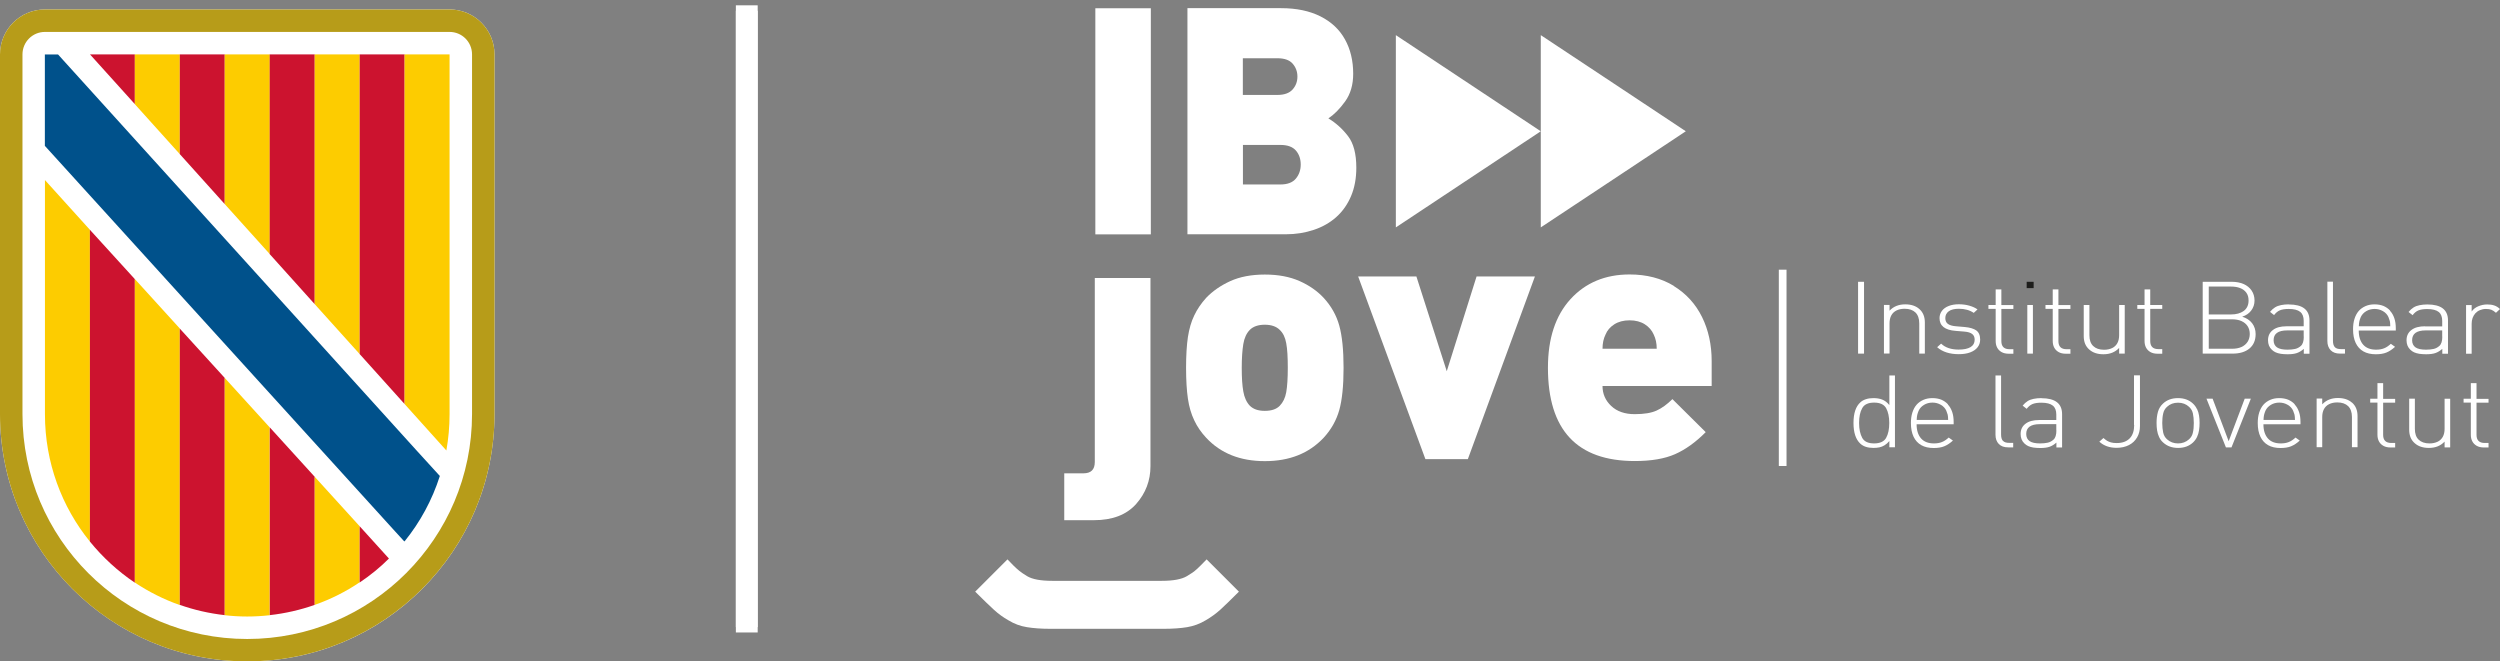 <?xml version="1.0" encoding="UTF-8"?><svg id="Capa_2" xmlns="http://www.w3.org/2000/svg" viewBox="0 0 272.54 72.1"><rect x="0" y="0" width="272.54" height="72.1" fill="#808080" stroke="none"/><defs><style>.cls-1{fill:none;}.cls-2{fill:#cc132f;}.cls-3{fill:#1d1d1b;}.cls-4{fill:#00518b;}.cls-5{fill:#fff;}.cls-6{fill:#fdcc00;}.cls-7{fill:#b79c19;}</style></defs><g id="Capa_1-2"><rect class="cls-5" x="80.22" y="1.17" width="2.38" height="67.78"/><polygon class="cls-5" points="34.31 32.22 34.37 32.17 34.31 32.1 34.31 32.22"/><path class="cls-5" d="M49.01,1.03H4.9C2.19,1.03,0,3.23,0,5.93v39.21c0,14.89,12.07,26.96,26.96,26.96s26.95-12.07,26.95-26.96V5.93c0-2.71-2.2-4.9-4.91-4.9"/><path class="cls-7" d="M49.01,1.03H4.9C2.19,1.03,0,3.23,0,5.93v39.21c0,14.89,12.06,26.96,26.95,26.96s26.96-12.07,26.96-26.96V5.93c0-2.71-2.2-4.9-4.91-4.9M51.46,45.15c0,13.53-10.97,24.51-24.51,24.51S2.45,58.68,2.45,45.15V5.93c0-1.35,1.09-2.45,2.45-2.45h44.11c1.35,0,2.45,1.09,2.45,2.45v39.22h0Z"/><polygon class="cls-2" points="14.7 5.93 9.81 5.93 14.7 11.35 14.7 5.93"/><polygon class="cls-6" points="14.7 10.83 14.7 5.93 19.6 5.93 19.6 16.8 14.7 11.36 14.7 10.83"/><polygon class="cls-2" points="19.6 5.93 24.5 5.93 24.5 22.25 19.6 16.8 19.6 5.93"/><polygon class="cls-6" points="24.5 5.93 29.41 5.93 29.41 27.7 24.5 22.25 24.5 5.93"/><polygon class="cls-2" points="29.4 5.93 34.31 5.93 34.31 33.16 29.4 27.7 29.4 5.93"/><polygon class="cls-6" points="34.31 31.67 34.31 5.93 39.21 5.93 39.21 35.34 39.21 38.6 34.31 33.16 34.31 31.67"/><polygon class="cls-2" points="39.21 5.93 44.11 5.93 44.11 44.05 39.21 38.6 39.21 5.93"/><path class="cls-6" d="M44.11,44.05V5.93h4.9v39.22c0,1.35-.12,2.67-.35,3.96l-4.55-5.06Z"/><path class="cls-6" d="M4.9,45.17c0,5.25,1.83,10.08,4.9,13.87V25.05l-4.9-5.42v25.54Z"/><path class="cls-2" d="M9.8,25.05v33.99c1.4,1.72,3.05,3.24,4.9,4.48V30.43l-4.9-5.38Z"/><path class="cls-6" d="M14.7,30.43v33.08c1.52,1.01,3.16,1.84,4.9,2.45v-30.15l-4.9-5.39Z"/><path class="cls-2" d="M19.6,65.94c1.56.55,3.2.93,4.9,1.12v-25.86l-4.9-5.38v30.12Z"/><path class="cls-6" d="M24.5,63.52v3.55c.8.09,1.62.14,2.45.14s1.64-.05,2.45-.14v-20.48l-4.9-5.39v22.32Z"/><path class="cls-2" d="M34.31,51.98l-4.9-5.39v20.47c1.7-.19,3.34-.57,4.9-1.12v-13.97Z"/><path class="cls-6" d="M34.31,65.94c1.74-.61,3.39-1.44,4.9-2.46v-6.11l-4.9-5.39v13.96Z"/><path class="cls-2" d="M39.21,57.37v6.13c1.15-.77,2.22-1.64,3.19-2.61l-3.19-3.52Z"/><path class="cls-4" d="M44.11,59.01c1.69-2.09,3-4.49,3.84-7.12l-2.59-2.84L6.33,5.94h-1.44v9.96s38.2,42.06,38.21,42.06l.97,1.06.03-.02Z"/><rect class="cls-5" x="80.22" y=".58" width="2.38" height="67.78"/><rect class="cls-1" x="80.22" width="2.38" height="67.78"/><path class="cls-1" d="M139.58,15.79h-4.09v4.31h4.09c.77,0,1.33-.21,1.68-.64.35-.43.53-.94.53-1.53s-.18-1.1-.52-1.52c-.35-.41-.91-.62-1.69-.62h0Z"/><path class="cls-1" d="M249.98,44.78c-.12-.27-.32-.49-.6-.65-.28-.16-.58-.24-.91-.24s-.64.08-.91.24c-.27.16-.47.38-.6.65-.07.17-.12.32-.15.45-.03.13-.04.31-.06.55h3.42c-.01-.26-.03-.45-.05-.57s-.07-.26-.15-.43h0Z"/><path class="cls-1" d="M244.6,33.9c.35-.25.53-.63.53-1.14,0-.34-.08-.63-.25-.86-.17-.23-.39-.39-.68-.5-.29-.11-.61-.16-.97-.16h-2.44v3.03h2.44c.56,0,1.01-.13,1.37-.38h0Z"/><path class="cls-1" d="M220.9,47.3c0,.35.12.61.37.78.25.17.63.25,1.15.25.32,0,.59-.03.82-.08.23-.05.44-.16.63-.33.22-.18.32-.52.32-1.01v-.68h-1.8c-.99,0-1.48.36-1.48,1.07h0Z"/><path class="cls-1" d="M244.35,35.01c-.29-.13-.63-.19-1.03-.19h-2.53v3.21h2.53c.39,0,.74-.06,1.03-.19.29-.13.51-.31.67-.56.16-.24.24-.53.24-.86s-.08-.62-.24-.86c-.16-.24-.38-.42-.67-.55Z"/><path class="cls-1" d="M212.17,44.78c-.12-.27-.32-.49-.6-.65-.28-.16-.58-.24-.91-.24s-.64.08-.91.24c-.27.16-.47.38-.6.65-.07.17-.12.32-.15.45-.03.13-.04.31-.06.55h3.42c-.01-.26-.03-.45-.05-.57s-.07-.26-.15-.43h0Z"/><path class="cls-1" d="M179.32,35.35c-.45-.29-1.01-.44-1.67-.44s-1.22.15-1.67.44c-.45.29-.77.67-.95,1.11-.22.45-.33.96-.33,1.55h5.91c0-.59-.11-1.11-.33-1.55-.19-.45-.51-.82-.96-1.11Z"/><path class="cls-1" d="M204.32,43.89c-.64,0-1.08.2-1.3.61-.22.4-.34.94-.34,1.61s.11,1.21.34,1.62c.22.4.66.61,1.3.61s1.08-.2,1.31-.61c.22-.41.34-.94.34-1.62s-.11-1.21-.34-1.61c-.22-.41-.66-.61-1.31-.61h0Z"/><path class="cls-1" d="M238.64,44.34c-.32-.3-.72-.45-1.2-.45s-.88.15-1.2.45c-.22.2-.36.44-.42.74-.06.3-.1.64-.1,1.03s.03.73.1,1.03c.06.3.2.55.42.74.33.3.73.45,1.2.45s.87-.15,1.2-.45c.22-.2.36-.44.42-.73.06-.29.1-.64.1-1.04s-.03-.76-.1-1.04c-.06-.29-.2-.53-.42-.72h0Z"/><path class="cls-1" d="M247.87,37.09c0,.35.12.61.37.78.25.17.63.25,1.15.25.32,0,.59-.03.82-.08.23-.05.44-.16.63-.33.22-.18.32-.52.32-1.01v-.68h-1.8c-.99,0-1.48.36-1.48,1.07h0Z"/><path class="cls-1" d="M139.51,35.96c-.36-.37-.9-.56-1.63-.56s-1.25.19-1.63.56c-.36.36-.6.88-.71,1.55-.12.67-.17,1.53-.17,2.59s.06,1.92.17,2.57c.11.66.35,1.18.71,1.56.37.38.92.56,1.63.56s1.26-.19,1.63-.55c.36-.37.6-.86.71-1.48.12-.62.17-1.51.17-2.66s-.06-2.05-.17-2.68c-.11-.63-.35-1.12-.71-1.46h0Z"/><path class="cls-1" d="M262.97,37.09c0,.35.12.61.37.78.25.17.63.25,1.15.25.32,0,.59-.03.82-.08.23-.05.44-.16.63-.33.22-.18.32-.52.32-1.01v-.68h-1.8c-.99,0-1.48.36-1.48,1.07h0Z"/><path class="cls-1" d="M260.37,34.57c-.12-.27-.32-.49-.6-.65-.28-.16-.58-.24-.91-.24s-.63.08-.91.24c-.27.16-.47.38-.6.65-.07.17-.12.32-.15.45-.03.13-.04.31-.06.55h3.42c-.01-.26-.03-.45-.05-.57-.02-.12-.07-.26-.15-.43h0Z"/><path class="cls-1" d="M140.91,9.76c.36-.39.53-.86.53-1.41s-.17-1.02-.52-1.41c-.34-.39-.9-.59-1.66-.59h-3.77v4.01h3.77c.74,0,1.29-.2,1.65-.59h0Z"/><rect class="cls-5" x="119.41" y=".9" width="6.05" height="24.65"/><path class="cls-5" d="M144.81,12.91c.63-.42,1.24-1.03,1.83-1.85.59-.82.88-1.82.88-3.02,0-1.42-.3-2.67-.9-3.75-.6-1.08-1.49-1.91-2.68-2.51-1.18-.59-2.61-.89-4.27-.89h-10.22v24.65h10.73c1.07,0,2.08-.16,3.04-.48.96-.32,1.78-.79,2.47-1.41.69-.62,1.22-1.38,1.6-2.28.38-.9.57-1.93.57-3.09,0-1.51-.3-2.66-.91-3.45-.61-.79-1.32-1.43-2.13-1.92ZM135.49,6.35h3.77c.77,0,1.32.2,1.66.59.34.39.52.86.52,1.41s-.18,1.02-.53,1.41c-.35.39-.9.59-1.65.59h-3.77v-4.01h0ZM141.27,19.47c-.36.43-.92.64-1.68.64h-4.09v-4.31h4.09c.78,0,1.34.21,1.69.62.35.41.52.92.52,1.52s-.18,1.11-.53,1.53h0Z"/><path class="cls-5" d="M123.86,54.94c1.04-1.18,1.56-2.55,1.56-4.12v-20.51h-6.07v20.06c0,.82-.41,1.23-1.23,1.23h-2.1v5.11h3.22c2.04,0,3.57-.59,4.62-1.77h0Z"/><path class="cls-5" d="M144.3,32.47c-.7-.75-1.57-1.36-2.63-1.83-1.06-.47-2.32-.71-3.78-.71s-2.73.24-3.78.72c-1.05.48-1.92,1.09-2.62,1.82-.54.6-.98,1.24-1.3,1.92-.33.68-.55,1.46-.69,2.35-.13.89-.2,2-.2,3.35s.07,2.48.2,3.37c.13.89.36,1.67.69,2.36.32.69.76,1.32,1.3,1.9,1.58,1.7,3.71,2.55,6.4,2.55s4.81-.85,6.41-2.55c.82-.89,1.38-1.89,1.7-3.01.31-1.11.47-2.65.47-4.61s-.16-3.49-.47-4.61c-.31-1.12-.88-2.13-1.7-3.02h0ZM140.22,42.76c-.11.62-.35,1.11-.71,1.48-.36.37-.9.55-1.63.55s-1.25-.19-1.63-.56c-.36-.38-.6-.91-.71-1.56-.12-.66-.17-1.51-.17-2.57s.06-1.92.17-2.59c.11-.67.35-1.18.71-1.55.37-.37.92-.56,1.63-.56s1.26.19,1.63.56c.36.34.6.82.71,1.46.12.63.17,1.53.17,2.68s-.06,2.04-.17,2.66Z"/><polygon class="cls-5" points="157.72 40.47 154.41 30.14 148.06 30.14 155.39 50.05 160.02 50.05 167.33 30.14 160.97 30.14 157.72 40.47"/><path class="cls-5" d="M182.48,31.17c-1.36-.83-2.97-1.25-4.83-1.25-2.65,0-4.8.9-6.44,2.69-1.64,1.8-2.46,4.29-2.46,7.48,0,6.78,3.16,10.17,9.47,10.17,1.79,0,3.26-.25,4.39-.75,1.13-.5,2.25-1.3,3.34-2.4l-3.63-3.6c-.58.57-1.15.99-1.73,1.25-.57.26-1.36.39-2.38.39-1.07,0-1.92-.29-2.56-.89-.63-.59-.95-1.32-.95-2.18h11.9v-2.71c0-1.78-.35-3.39-1.05-4.81-.7-1.42-1.73-2.55-3.08-3.38h0ZM174.7,38.02c0-.59.11-1.11.33-1.55.18-.45.5-.82.95-1.11.45-.29,1.01-.44,1.67-.44s1.22.15,1.67.44c.45.29.77.67.96,1.11.22.45.33.96.33,1.55h-5.91Z"/><polygon class="cls-5" points="152.17 3.83 152.17 14.31 152.17 24.79 160.07 19.55 167.97 14.31 160.07 9.07 152.17 3.83"/><polygon class="cls-5" points="183.78 14.31 175.88 9.07 167.97 3.83 167.97 14.31 167.97 24.79 175.88 19.55 183.78 14.31"/><path class="cls-5" d="M130.44,62.07c-.25.24-.6.48-1.05.74-.57.34-1.49.51-2.74.51h-11.94c-1.26,0-2.17-.17-2.74-.51-.37-.23-.66-.42-.85-.58-.19-.16-.4-.34-.62-.56-.22-.22-.44-.45-.67-.69l-3.52,3.52c.87.87,1.56,1.53,2.05,1.98.49.45,1.02.83,1.57,1.14.62.38,1.3.64,2.02.75.72.12,1.58.18,2.58.18h12.31c1,0,1.86-.06,2.58-.18s1.39-.37,2.02-.75c.59-.34,1.12-.73,1.6-1.16.47-.43,1.14-1.08,2.02-1.96l-3.52-3.52c-.47.49-.83.85-1.08,1.08h0Z"/><rect class="cls-5" x="202.56" y="30.72" width=".65" height="7.83"/><path class="cls-5" d="M209.23,35.26v3.29h.61v-3.39c0-.63-.2-1.12-.6-1.47-.38-.34-.89-.51-1.54-.51-.71,0-1.28.23-1.71.69v-.63h-.61v5.3h.61v-3.29c0-.33.06-.62.19-.86.13-.24.32-.42.56-.54.24-.12.54-.19.89-.19.52,0,.91.14,1.19.41.27.27.41.66.41,1.18h0Z"/><path class="cls-5" d="M215.45,36.02c-.3-.2-.71-.32-1.26-.37l-.94-.08c-.41-.03-.71-.12-.9-.26-.19-.14-.28-.35-.28-.63,0-.32.13-.57.38-.75.25-.18.62-.27,1.1-.27.64,0,1.18.15,1.62.45l.41-.38c-.25-.18-.55-.31-.9-.41-.35-.1-.73-.15-1.14-.15s-.79.06-1.11.19c-.31.12-.56.3-.73.53-.17.23-.26.49-.26.79,0,.84.58,1.3,1.75,1.39l.97.08c.38.03.66.12.84.26.18.14.27.35.27.62,0,.36-.15.63-.45.81-.3.18-.73.27-1.3.27-.82,0-1.46-.22-1.91-.65l-.43.39c.58.51,1.37.76,2.36.76.47,0,.88-.06,1.23-.19.35-.13.62-.31.81-.55.19-.24.29-.52.29-.84,0-.48-.15-.82-.44-1.02h0Z"/><path class="cls-5" d="M218.18,31.55h-.62v1.7h-.79v.42h.79v3.5c0,.27.05.51.16.72.11.21.27.37.48.49.21.12.47.18.76.18h.53v-.49h-.42c-.59,0-.89-.29-.89-.88v-3.51h1.31v-.42h-1.31v-1.7h0Z"/><rect class="cls-3" x="220.94" y="30.72" width=".76" height=".69"/><rect class="cls-5" x="221.01" y="33.25" width=".61" height="5.3"/><path class="cls-5" d="M224.4,31.55h-.62v1.7h-.79v.42h.79v3.5c0,.27.05.51.16.72.11.21.27.37.48.49.21.12.47.18.76.18h.53v-.49h-.42c-.59,0-.89-.29-.89-.88v-3.51h1.31v-.42h-1.31v-1.7h0Z"/><path class="cls-5" d="M231.02,37.92v.63h.61v-5.3h-.61v3.29c0,.33-.06.62-.19.86-.13.24-.32.42-.56.54-.25.12-.54.19-.89.19-.52,0-.91-.14-1.19-.41s-.41-.66-.41-1.18v-3.29h-.62v3.39c0,.63.2,1.12.61,1.47.38.34.89.51,1.54.51.71,0,1.28-.23,1.71-.69h0Z"/><path class="cls-5" d="M235.72,38.55v-.49h-.42c-.59,0-.89-.29-.89-.88v-3.51h1.31v-.42h-1.31v-1.7h-.62v1.7h-.79v.42h.79v3.5c0,.27.05.51.16.72.11.21.27.37.48.49.21.12.47.18.76.18h.53Z"/><path class="cls-5" d="M244.44,34.52c.42-.13.74-.35.98-.67.24-.32.36-.68.36-1.09s-.11-.78-.32-1.09c-.21-.31-.51-.55-.88-.71-.37-.16-.8-.24-1.29-.24h-3.16v7.83h3.25c.78,0,1.39-.18,1.84-.55.45-.37.68-.9.68-1.58,0-.45-.13-.85-.38-1.18-.25-.33-.62-.57-1.09-.72h0ZM240.79,31.24h2.44c.36,0,.68.05.97.16.29.11.51.27.68.5.17.23.25.51.25.86,0,.5-.18.88-.53,1.14-.35.25-.81.38-1.37.38h-2.44v-3.03h0ZM245.02,37.27c-.16.24-.38.43-.67.56-.29.13-.63.19-1.03.19h-2.53v-3.21h2.53c.39,0,.74.06,1.03.19.29.13.51.31.67.55.16.24.24.53.24.86s-.08.61-.24.86Z"/><path class="cls-5" d="M249.52,33.18c-.32,0-.6.03-.85.08-.25.05-.47.13-.66.25-.19.12-.37.28-.54.49l.44.35c.18-.24.39-.42.63-.52.24-.1.56-.15.97-.15.58,0,.99.11,1.25.32.26.21.38.54.38.97v.6h-1.87c-.63,0-1.13.13-1.48.4-.36.27-.54.64-.54,1.13,0,.42.14.77.42,1.03.12.12.26.21.41.28.15.07.34.12.56.16.22.03.46.05.74.05.41,0,.75-.04,1.01-.13.26-.09.51-.24.76-.46v.53h.62v-3.63c0-1.16-.75-1.74-2.25-1.74h0ZM251.15,36.7c0,.49-.11.83-.32,1.01-.19.17-.4.28-.63.33-.23.05-.5.08-.82.08-.52,0-.9-.08-1.15-.25-.24-.17-.37-.43-.37-.78,0-.71.49-1.07,1.48-1.07h1.8v.68h0Z"/><path class="cls-5" d="M255.11,38.55h.53v-.49h-.42c-.33,0-.56-.07-.69-.22-.13-.14-.2-.37-.2-.68v-6.45h-.61v6.46c0,.43.12.76.36,1.01.24.25.58.37,1.04.37h0Z"/><path class="cls-5" d="M260.56,33.86c-.2-.22-.45-.39-.73-.51-.28-.11-.61-.17-.97-.17s-.68.06-.98.19c-.29.13-.54.3-.74.53-.2.23-.35.51-.46.85-.11.34-.16.72-.16,1.15,0,.59.1,1.09.29,1.49.19.4.47.71.84.92.37.21.82.31,1.35.31.46,0,.85-.06,1.16-.19.32-.13.63-.34.94-.62l-.46-.33c-.25.23-.5.4-.74.49-.24.1-.53.15-.87.15-.61,0-1.08-.18-1.4-.54-.32-.36-.49-.88-.49-1.55h4.04v-.25c0-.41-.05-.77-.16-1.09s-.26-.59-.47-.81h0ZM257.15,35.57c.01-.24.03-.42.06-.55.03-.13.08-.28.15-.45.13-.28.33-.49.6-.65.27-.16.57-.24.91-.24s.63.08.91.24c.28.16.48.38.6.65.07.17.12.32.15.43s.04.31.05.57h-3.42Z"/><path class="cls-5" d="M264.37,35.57c-.63,0-1.13.13-1.48.4-.36.27-.54.64-.54,1.13,0,.42.14.77.42,1.03.12.12.26.21.41.28.15.07.34.12.56.16.22.03.46.05.74.05.41,0,.75-.04,1.01-.13.26-.09.51-.24.76-.46v.53h.62v-3.63c0-1.16-.75-1.74-2.25-1.74-.32,0-.6.03-.85.08-.25.05-.47.13-.66.25-.19.12-.37.28-.54.49l.44.35c.18-.24.39-.42.63-.52.24-.1.56-.15.97-.15.58,0,.99.11,1.25.32.26.21.38.54.38.97v.6h-1.87ZM266.25,36.7c0,.49-.11.83-.32,1.01-.19.17-.4.28-.63.33-.23.05-.5.08-.82.08-.52,0-.9-.08-1.15-.25-.24-.17-.37-.43-.37-.78,0-.71.49-1.07,1.48-1.07h1.8v.68h0Z"/><path class="cls-5" d="M271.91,33.3c-.22-.08-.48-.11-.76-.11-.35,0-.67.07-.98.2-.31.13-.55.32-.72.57v-.7h-.61v5.3h.61v-3.27c0-.22.03-.43.1-.62.07-.19.17-.36.3-.51.14-.15.3-.27.5-.35s.41-.13.65-.13c.25,0,.45.03.6.09.15.06.32.17.5.33l.44-.41c-.2-.19-.41-.32-.63-.39h0Z"/><path class="cls-5" d="M205.96,44.15c-.23-.29-.49-.48-.77-.59s-.6-.16-.96-.16c-.3,0-.58.04-.82.12-.25.08-.45.2-.6.34-.5.45-.75,1.2-.75,2.25s.25,1.8.75,2.26c.34.31.81.46,1.43.46.22,0,.44-.02.64-.06.2-.04.39-.12.57-.23.18-.11.35-.26.52-.46v.68h.61v-7.83h-.61v3.21h0ZM205.62,47.73c-.22.4-.66.61-1.31.61s-1.08-.2-1.3-.61c-.22-.41-.34-.94-.34-1.62s.11-1.21.34-1.61c.22-.41.66-.61,1.3-.61s1.08.2,1.31.61c.22.4.34.94.34,1.61s-.11,1.21-.34,1.62Z"/><path class="cls-5" d="M212.36,44.08c-.2-.22-.45-.39-.73-.51-.28-.11-.61-.17-.97-.17s-.68.06-.98.19c-.29.13-.54.3-.74.53-.2.23-.35.51-.46.85-.11.34-.16.72-.16,1.15,0,.59.1,1.09.29,1.49.19.4.47.71.84.92.37.21.82.31,1.35.31.46,0,.85-.06,1.16-.19.32-.13.63-.34.94-.62l-.46-.33c-.25.23-.5.4-.74.49-.24.1-.53.15-.87.15-.61,0-1.08-.18-1.4-.54-.32-.36-.49-.88-.49-1.55h4.04v-.25c0-.41-.05-.77-.16-1.09s-.26-.59-.47-.81h0ZM208.95,45.78c.01-.24.03-.42.06-.55.03-.13.08-.28.15-.45.13-.28.33-.49.6-.65.27-.16.57-.24.91-.24s.63.08.91.24c.28.16.48.38.6.65.07.17.12.32.15.43s.04.31.05.57h-3.42Z"/><path class="cls-5" d="M218.35,48.06c-.13-.14-.2-.37-.2-.68v-6.45h-.61v6.46c0,.43.12.76.36,1.01.24.25.58.37,1.04.37h.53v-.49h-.42c-.33,0-.56-.07-.69-.22h0Z"/><path class="cls-5" d="M222.55,43.4c-.32,0-.6.03-.85.08-.25.05-.47.13-.66.25-.19.12-.37.28-.54.49l.44.35c.18-.24.39-.42.63-.52.24-.1.56-.15.97-.15.58,0,.99.11,1.25.32.26.21.38.54.38.97v.6h-1.87c-.63,0-1.13.13-1.48.4-.36.27-.54.64-.54,1.13,0,.42.14.77.42,1.03.12.12.26.21.41.28.15.07.34.12.56.16.22.03.46.05.74.05.41,0,.75-.04,1.01-.13.26-.09.51-.24.76-.46v.53h.62v-3.63c0-1.16-.75-1.74-2.25-1.74h0ZM224.18,46.92c0,.49-.11.83-.32,1.01-.19.17-.4.28-.63.33-.23.05-.5.08-.82.08-.52,0-.9-.08-1.15-.25-.24-.17-.37-.43-.37-.78,0-.71.49-1.07,1.48-1.07h1.8v.68h0Z"/><path class="cls-5" d="M232.66,46.33c0,.63-.16,1.12-.49,1.46-.33.34-.8.51-1.42.51-.24,0-.44-.02-.62-.07-.17-.05-.31-.11-.43-.18-.11-.07-.24-.17-.39-.3l-.45.4c.49.45,1.12.67,1.88.67.51,0,.96-.1,1.35-.3.39-.2.68-.48.89-.84.21-.36.31-.77.31-1.24v-5.52h-.65v5.4h0Z"/><path class="cls-5" d="M239.5,44.59c-.11-.23-.25-.43-.45-.61-.42-.39-.96-.58-1.61-.58s-1.2.19-1.62.58c-.28.25-.47.56-.57.92-.1.36-.15.76-.15,1.21,0,.29.02.57.06.82.04.25.11.49.22.72.11.23.25.43.45.6.43.39.97.58,1.62.58s1.18-.19,1.61-.58c.19-.18.34-.38.45-.61.11-.23.18-.47.22-.73.04-.25.06-.52.06-.81s-.02-.55-.06-.8c-.04-.25-.11-.49-.22-.72h0ZM239.06,47.16c-.06.29-.2.53-.42.73-.33.3-.73.45-1.2.45s-.87-.15-1.2-.45c-.22-.2-.36-.45-.42-.74-.06-.3-.1-.64-.1-1.03s.03-.73.1-1.03c.06-.3.2-.54.42-.74.32-.3.72-.45,1.2-.45s.88.15,1.2.45c.22.2.36.44.42.72.06.29.1.63.1,1.04s-.03.76-.1,1.04h0Z"/><polygon class="cls-5" points="242.96 48.1 241.21 43.46 240.54 43.46 242.66 48.77 243.27 48.77 245.38 43.46 244.71 43.46 242.96 48.1"/><path class="cls-5" d="M250.17,44.08c-.2-.22-.45-.39-.73-.51-.28-.11-.61-.17-.97-.17s-.68.06-.98.19c-.29.13-.54.3-.74.53-.2.23-.35.51-.46.85-.11.34-.16.72-.16,1.15,0,.59.1,1.09.29,1.49.19.4.47.71.84.92.37.21.82.31,1.35.31.46,0,.85-.06,1.16-.19.32-.13.63-.34.94-.62l-.46-.33c-.25.23-.5.4-.74.49-.24.1-.53.15-.87.15-.61,0-1.08-.18-1.4-.54-.32-.36-.49-.88-.49-1.55h4.04v-.25c0-.41-.05-.77-.16-1.09s-.26-.59-.47-.81h0ZM246.76,45.78c.01-.24.03-.42.06-.55.03-.13.08-.28.15-.45.13-.28.33-.49.6-.65.27-.16.57-.24.91-.24s.63.08.91.24c.28.16.48.38.6.65.07.17.12.32.15.43s.04.31.05.57h-3.42Z"/><path class="cls-5" d="M256.41,43.9c-.38-.34-.89-.51-1.54-.51-.71,0-1.28.23-1.71.69v-.63h-.61v5.3h.61v-3.29c0-.33.06-.62.19-.86.13-.24.32-.42.56-.54.24-.12.54-.19.89-.19.52,0,.91.14,1.19.41.27.27.41.66.41,1.18v3.29h.61v-3.39c0-.63-.2-1.12-.6-1.47h0Z"/><path class="cls-5" d="M259.8,41.77h-.62v1.7h-.79v.42h.79v3.5c0,.27.05.51.16.72.11.21.27.37.48.49.21.12.47.18.76.18h.53v-.49h-.42c-.59,0-.89-.29-.89-.88v-3.51h1.31v-.42h-1.31v-1.7h0Z"/><path class="cls-5" d="M266.5,46.75c0,.33-.06.62-.19.86-.13.24-.32.42-.56.54-.25.12-.54.19-.89.19-.52,0-.91-.14-1.19-.41s-.41-.66-.41-1.18v-3.29h-.62v3.39c0,.63.2,1.12.61,1.47.38.34.89.51,1.54.51.71,0,1.28-.23,1.71-.69v.63h.61v-5.3h-.61v3.29h0Z"/><path class="cls-5" d="M269.98,41.77h-.62v1.7h-.79v.42h.79v3.5c0,.27.05.51.16.72.11.21.27.37.48.49.21.12.47.18.76.18h.53v-.49h-.42c-.59,0-.89-.29-.89-.88v-3.51h1.31v-.42h-1.31v-1.7h0Z"/><rect class="cls-5" x="193.92" y="29.4" width=".84" height="21.4"/></g></svg>